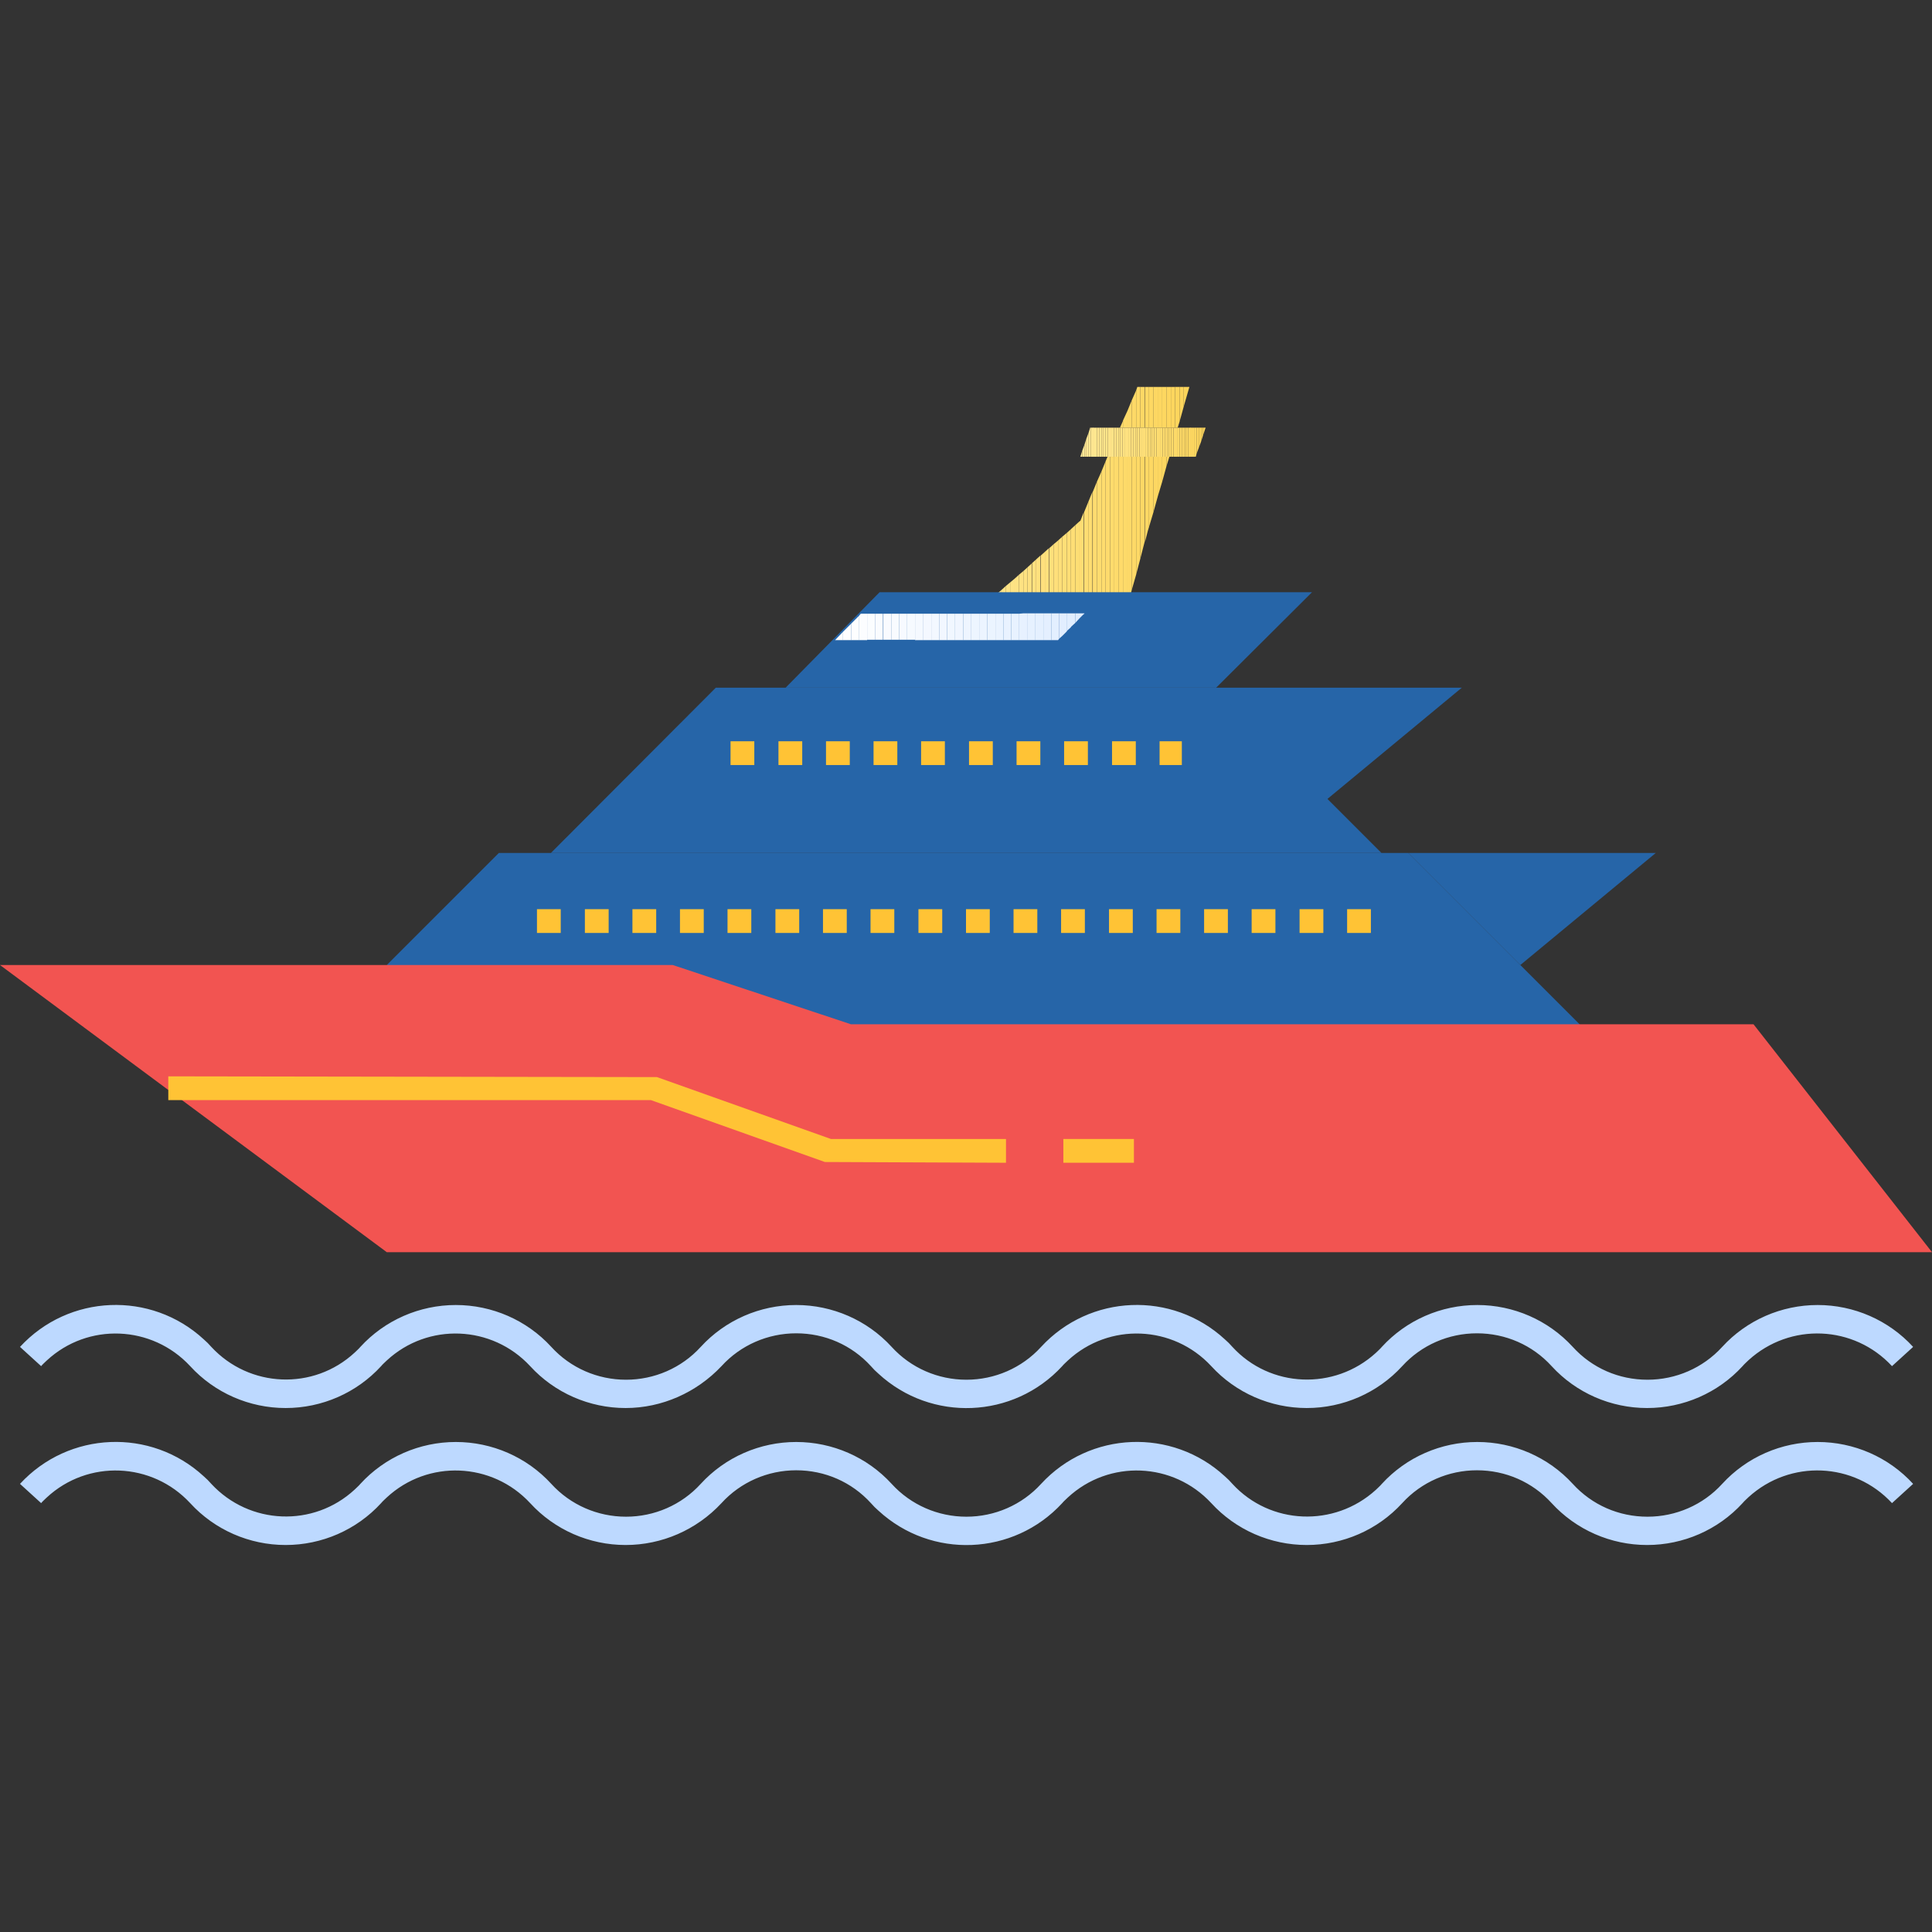 <svg xmlns="http://www.w3.org/2000/svg" xmlns:xlink="http://www.w3.org/1999/xlink" id="Capa_1" x="0px" y="0px" viewBox="0 0 512 512" style="enable-background:new 0 0 512 512;" xml:space="preserve">
<rect x="0" y="0" width="512" height="512" fill="#333333" stroke="none"/>
<polygon style="fill:#FFE68D;" points="258.5,162.442 258.3,162.642 258.5,162.642 "></polygon>
<polygon style="fill:#FFE589;" points="263.1,158.342 262,159.342 262,162.642 263.1,162.642 "></polygon>
<polygon style="fill:#FFE996;" points="247,172.542 248.1,172.542 248.1,171.542 "></polygon>
<polygon style="fill:#FFE995;" points="248.1,171.542 248.1,172.542 249.3,172.542 249.3,170.542 "></polygon>
<polygon style="fill:#FFE894;" points="250.4,169.642 250.3,169.642 249.3,170.542 249.3,172.542 250.4,172.542 "></polygon>
<polygon style="fill:#FFE893;" points="250.4,169.642 250.4,172.542 251.6,172.542 251.6,169.642 251,169.642 "></polygon>
<rect x="251.6" y="169.642" style="fill:#FFE892;" width="1.1" height="2.9"></rect>
<polygon style="fill:#FFE791;" points="252.7,169.642 252.7,172.542 253.9,172.542 253.9,169.642 253.1,169.642 "></polygon>
<rect x="253.9" y="169.642" style="fill:#FFE790;" width="1.1" height="2.9"></rect>
<polygon style="fill:#FFE78F;" points="256.2,169.642 255.3,169.642 255.1,169.642 255.1,172.542 256.2,172.542 "></polygon>
<rect x="256.2" y="169.642" style="fill:#FFE68E;" width="1.1" height="2.9"></rect>
<polygon style="fill:#FFE68D;" points="258.5,169.642 257.4,169.642 257.4,169.642 257.4,172.542 258.5,172.542 "></polygon>
<g>
	<polygon style="fill:#FFE68C;" points="258.5,162.642 259.5,162.642 259.6,162.642 259.6,161.442 258.5,162.442  "></polygon>
	<polygon style="fill:#FFE68C;" points="258.5,169.642 258.5,172.542 259.6,172.542 259.6,169.642 259.5,169.642  "></polygon>
</g>
<g>
	<polygon style="fill:#FFE58B;" points="260.8,160.442 259.7,161.442 259.7,162.642 260.8,162.642  "></polygon>
	<rect x="259.7" y="169.642" style="fill:#FFE58B;" width="1.1" height="2.9"></rect>
</g>
<g>
	<polygon style="fill:#FFE58A;" points="260.8,169.642 260.8,172.542 261.9,172.542 261.9,169.642 261.6,169.642  "></polygon>
	<polygon style="fill:#FFE58A;" points="260.8,162.642 261.6,162.642 261.9,162.642 261.9,159.442 260.8,160.442  "></polygon>
</g>
<rect x="262" y="169.642" style="fill:#FFE589;" width="1.1" height="2.9"></rect>
<polygon style="fill:#FFE488;" points="264.2,169.642 263.8,169.642 263.8,162.642 264.2,162.642 264.2,157.342 263.1,158.342   263.1,162.642 263.8,162.642 263.8,169.642 263.1,169.642 263.1,172.542 264.2,172.542 "></polygon>
<g>
	<rect x="264.2" y="169.642" style="fill:#FEE487;" width="1.1" height="2.9"></rect>
	<polygon style="fill:#FEE487;" points="264.2,162.642 265.4,162.642 265.4,156.342 264.2,157.342  "></polygon>
</g>
<g>
	<polygon style="fill:#FEE386;" points="266.5,162.642 266.5,155.342 265.4,156.342 265.4,162.642 265.9,162.642  "></polygon>
	<polygon style="fill:#FEE386;" points="266.5,169.642 265.9,169.642 265.4,169.642 265.4,172.542 266.5,172.542  "></polygon>
</g>
<g>
	<rect x="266.5" y="169.642" style="fill:#FEE385;" width="1.1" height="2.9"></rect>
	<polygon style="fill:#FEE385;" points="266.5,162.642 267.7,162.642 267.7,154.342 266.5,155.342  "></polygon>
</g>
<g>
	<polygon style="fill:#FEE384;" points="268.9,169.642 268,169.642 267.7,169.642 267.7,172.542 268.9,172.542  "></polygon>
	<polygon style="fill:#FEE384;" points="268.9,162.642 268.9,153.342 267.7,154.342 267.7,162.642 268,162.642  "></polygon>
</g>
<g>
	<rect x="268.9" y="169.642" style="fill:#FEE283;" width="1.1" height="2.9"></rect>
	<polygon style="fill:#FEE283;" points="268.9,162.642 270,162.642 270,152.342 268.9,153.342  "></polygon>
</g>
<g>
	<polygon style="fill:#FEE282;" points="271.2,169.642 270.1,169.642 270,169.642 270,172.542 271.2,172.542  "></polygon>
	<polygon style="fill:#FEE282;" points="271.2,162.542 271.2,151.342 270,152.342 270,162.642 270.1,162.642  "></polygon>
</g>
<g>
	<polygon style="fill:#FEE281;" points="272.3,169.642 272.2,169.642 271.2,169.642 271.2,172.542 272.3,172.542  "></polygon>
	<polygon style="fill:#FEE281;" points="271.2,162.542 272.2,162.542 272.3,162.542 272.3,150.342 271.2,151.342  "></polygon>
</g>
<g>
	<polygon style="fill:#FEE180;" points="272.3,162.542 273.4,162.542 273.4,149.342 272.3,150.342  "></polygon>
	<rect x="272.3" y="169.642" style="fill:#FEE180;" width="1.1" height="2.9"></rect>
</g>
<g>
	<polygon style="fill:#FEE17F;" points="274.6,162.542 274.6,148.242 273.5,149.242 273.5,162.542 274.4,162.542  "></polygon>
	<polygon style="fill:#FEE17F;" points="274.6,169.642 274.4,169.642 273.5,169.642 273.5,172.542 274.6,172.542  "></polygon>
</g>
<g>
	<rect x="274.6" y="169.642" style="fill:#FEE17E;" width="1.1" height="2.9"></rect>
	<polygon style="fill:#FEE17E;" points="274.6,162.542 275.7,162.542 275.7,147.242 274.6,148.242  "></polygon>
</g>
<g>
	<polygon style="fill:#FEE07D;" points="276.9,162.542 276.9,146.242 275.8,147.242 275.8,162.542 276.5,162.542  "></polygon>
	<polygon style="fill:#FEE07D;" points="276.9,169.642 276.5,169.642 276.5,169.642 275.8,169.642 275.8,172.542 276.9,172.542  "></polygon>
</g>
<g>
	<polygon style="fill:#FEE07C;" points="276.9,162.542 278,162.542 278,145.242 276.9,146.242  "></polygon>
	<rect x="276.9" y="169.642" style="fill:#FEE07C;" width="1.1" height="2.9"></rect>
</g>
<g>
	<polygon style="fill:#FEE07B;" points="279.2,162.542 279.2,144.242 278.1,145.242 278.1,162.542 278.6,162.542  "></polygon>
	<polygon style="fill:#FEE07B;" points="279.2,169.642 278.6,169.642 278.1,169.642 278.1,172.542 279.2,172.542  "></polygon>
</g>
<g>
	<rect x="279.2" y="169.642" style="fill:#FEDF7A;" width="1.1" height="2.9"></rect>
	<polygon style="fill:#FEDF7A;" points="279.2,162.542 280.4,162.542 280.4,143.242 279.2,144.242  "></polygon>
</g>
<g>
	<polygon style="fill:#FEDF79;" points="280.4,162.542 280.7,162.542 281.5,162.542 281.5,142.242 280.4,143.242  "></polygon>
	<polygon style="fill:#FEDF79;" points="280.4,169.642 280.4,169.642 280.4,172.542 281.5,172.542 281.5,168.542 280.7,169.242  "></polygon>
</g>
<g>
	<polygon style="fill:#FEDF77;" points="282.7,167.342 281.5,168.542 281.5,172.542 282.7,172.542  "></polygon>
	<polygon style="fill:#FEDF77;" points="282.7,141.242 281.5,142.242 281.5,162.542 282.7,162.542  "></polygon>
</g>
<g>
	<polygon style="fill:#FEDE76;" points="282.8,167.142 282.7,167.342 282.7,172.542 283.8,172.542 283.8,166.242  "></polygon>
	<polygon style="fill:#FEDE76;" points="282.7,162.542 282.8,162.542 283.8,162.542 283.8,140.242 282.7,141.242  "></polygon>
</g>
<g>
	<polygon style="fill:#FEDE75;" points="285,165.042 283.8,166.142 283.8,172.542 285,172.542  "></polygon>
	<polygon style="fill:#FEDE75;" points="285,139.142 283.8,140.242 283.8,162.542 285,162.542  "></polygon>
</g>
<g>
	<polygon style="fill:#FEDE74;" points="286.1,163.842 285,165.042 285,165.042 285,172.542 286.1,172.542  "></polygon>
	<polygon style="fill:#FEDE74;" points="285,162.542 285,162.542 286.1,162.542 286.1,138.142 285,139.142  "></polygon>
</g>
<g>
	<polygon style="fill:#FEDD73;" points="286.1,162.542 287.2,162.542 287.2,135.742 286.3,138.042 286.1,138.142  "></polygon>
	<polygon style="fill:#FEDD73;" points="286.1,163.842 286.1,172.542 287.2,172.542 287.2,162.742  "></polygon>
</g>
<polygon style="fill:#FEDD72;" points="287.3,135.742 287.3,162.542 287.4,162.542 287.3,162.742 287.3,172.542 288.4,172.542   288.4,133.042 "></polygon>
<polygon style="fill:#FEDD71;" points="288.4,133.042 288.4,172.542 289.5,172.542 289.5,130.342 "></polygon>
<polygon style="fill:#FEDC70;" points="289.6,130.342 289.6,172.542 290.7,172.542 290.7,127.642 "></polygon>
<polygon style="fill:#FEDC6F;" points="290.7,127.642 290.7,172.542 291.9,172.542 291.9,124.942 "></polygon>
<polygon style="fill:#FEDC6E;" points="291.9,124.942 291.9,172.542 293,172.542 293,122.242 "></polygon>
<polygon style="fill:#FEDB6D;" points="294.1,121.042 293.6,121.042 293.6,121.042 293.5,121.042 293,122.242 293,172.542   294.2,172.542 294.2,121.042 "></polygon>
<polygon style="fill:#FEDB6C;" points="294.7,121.042 294.7,121.042 294.2,121.042 294.2,172.542 295.3,172.542 295.3,121.042   295.2,121.042 "></polygon>
<polygon style="fill:#FEDB6B;" points="296.4,121.042 296.4,121.042 295.8,121.042 295.8,121.042 295.3,121.042 295.3,172.542   295.5,172.542 296.5,169.142 296.5,121.042 "></polygon>
<g>
	<polygon style="fill:#FEDA6A;" points="297.5,121.042 296.9,121.042 296.5,121.042 296.5,169.142 297.6,164.942 297.6,121.042  "></polygon>
	<polygon style="fill:#FEDA6A;" points="297.5,113.342 297.5,113.342 297.6,113.342 297.6,111.542 296.8,113.342 296.9,113.342  "></polygon>
</g>
<g>
	<polygon style="fill:#FDDA69;" points="298.6,113.342 298.8,113.342 298.8,108.842 297.6,111.442 297.6,113.342 298,113.342  "></polygon>
	<polygon style="fill:#FDDA69;" points="298.6,121.042 298,121.042 297.6,121.042 297.6,164.942 298.8,160.742 298.8,121.042  "></polygon>
</g>
<g>
	<polygon style="fill:#FDD968;" points="299.2,113.342 299.2,113.342 299.7,113.342 299.9,113.342 299.9,106.142 298.8,108.842    298.8,113.342  "></polygon>
	<polygon style="fill:#FDD968;" points="299.2,121.042 299.2,121.042 298.8,121.042 298.8,160.742 299.9,156.442 299.9,121.042    299.7,121.042  "></polygon>
</g>
<g>
	<polygon style="fill:#FDD967;" points="300.3,113.342 300.9,113.342 300.9,113.342 301.1,113.342 301.1,103.442 299.9,106.142    299.9,113.342  "></polygon>
	<polygon style="fill:#FDD967;" points="300.9,121.042 300.3,121.042 300.3,121.042 299.9,121.042 299.9,156.442 301.1,152.242    301.1,121.042  "></polygon>
</g>
<g>
	<polygon style="fill:#FDD966;" points="302,121.042 302,121.042 301.4,121.042 301.1,121.042 301.1,152.242 302.2,148.042    302.2,121.042  "></polygon>
	<polygon style="fill:#FDD966;" points="302,113.342 302,113.342 302.2,113.342 302.2,102.542 301.4,102.542 301.1,103.442    301.1,113.342 301.4,113.342  "></polygon>
</g>
<g>
	<polygon style="fill:#FDD865;" points="303.1,121.042 302.5,121.042 302.2,121.042 302.2,148.042 303.3,143.742 303.3,121.042  "></polygon>
	<polygon style="fill:#FDD865;" points="302.5,113.342 303.1,113.342 303.1,113.342 303.3,113.342 303.3,102.542 302.2,102.542    302.2,113.342  "></polygon>
</g>
<g>
	<polygon style="fill:#FDD864;" points="303.7,113.342 304.2,113.342 304.5,113.342 304.5,102.542 303.4,102.542 303.4,113.342  "></polygon>
	<polygon style="fill:#FDD864;" points="304.2,121.042 303.7,121.042 303.7,121.042 303.4,121.042 303.4,143.742 304.2,140.642    304.5,139.642 304.5,121.042  "></polygon>
</g>
<g>
	<polygon style="fill:#FDD863;" points="304.8,113.342 304.8,113.342 305.3,113.342 305.7,113.342 305.7,102.542 304.5,102.542    304.5,113.342  "></polygon>
	<polygon style="fill:#FDD863;" points="304.8,121.042 304.8,121.042 304.5,121.042 304.5,139.642 305.7,135.642 305.7,121.042    305.3,121.042  "></polygon>
</g>
<g>
	<polygon style="fill:#FDD762;" points="306.5,121.042 306.5,121.042 305.9,121.042 305.7,121.042 305.7,135.642 306.8,131.642    306.8,121.042  "></polygon>
	<polygon style="fill:#FDD762;" points="306.5,113.342 306.5,113.342 306.8,113.342 306.8,102.542 305.7,102.542 305.7,113.342    305.9,113.342  "></polygon>
</g>
<g>
	<polygon style="fill:#FDD761;" points="307,121.042 306.8,121.042 306.8,131.642 308,127.642 308,121.042 307.6,121.042  "></polygon>
	<polygon style="fill:#FDD761;" points="307,113.342 307.6,113.342 308,113.342 308,102.542 306.8,102.542 306.8,113.342  "></polygon>
</g>
<g>
	<polygon style="fill:#FDD760;" points="308.2,113.342 308.7,113.342 309.1,113.342 309.1,102.542 308,102.542 308,113.342    308.1,113.342  "></polygon>
	<polygon style="fill:#FDD760;" points="308.7,121.042 308.2,121.042 308.1,121.042 308,121.042 308,127.642 309.1,123.642    309.1,121.042  "></polygon>
</g>
<g>
	<polygon style="fill:#FDD65F;" points="309.3,113.342 309.3,113.342 309.8,113.342 310.3,113.342 310.3,102.542 309.1,102.542    309.1,113.342  "></polygon>
	<polygon style="fill:#FDD65F;" points="309.3,121.042 309.3,121.042 309.1,121.042 309.1,123.642 309.9,121.042 309.8,121.042  "></polygon>
</g>
<polygon style="fill:#FDD65E;" points="310.4,113.342 311,113.342 311,113.342 311.4,113.342 311.4,102.542 310.3,102.542   310.3,113.342 "></polygon>
<polygon style="fill:#FDD65D;" points="312.1,113.342 312.1,113.342 312.1,113.342 312.6,111.742 312.6,102.542 311.4,102.542   311.4,113.342 311.5,113.342 "></polygon>
<polygon style="fill:#FDD55C;" points="313.7,107.742 313.7,102.542 312.6,102.542 312.6,111.742 "></polygon>
<polygon style="fill:#FDD55B;" points="315.2,102.542 314.9,102.542 313.7,102.542 313.7,107.742 "></polygon>
<polygon style="fill:#FFE996;" points="286.3,121.042 286.8,121.042 286.8,119.442 "></polygon>
<polygon style="fill:#FFE995;" points="286.8,119.442 286.8,121.042 286.8,121.042 287.4,121.042 287.4,117.842 "></polygon>
<polygon style="fill:#FFE894;" points="287.4,117.842 287.4,121.042 287.4,121.042 287.9,121.042 287.9,116.242 "></polygon>
<polygon style="fill:#FFE893;" points="287.9,116.242 287.9,121.042 288.5,121.042 288.5,114.642 "></polygon>
<polygon style="fill:#FFE892;" points="288.9,113.342 288.5,114.642 288.5,121.042 288.5,121.042 289.1,121.042 289.1,113.342 "></polygon>
<rect x="289.1" y="113.342" style="fill:#FFE791;" width="0.6" height="7.7"></rect>
<rect x="289.6" y="113.342" style="fill:#FFE790;" width="0.6" height="7.7"></rect>
<polygon style="fill:#FFE78F;" points="290.2,113.342 290.2,113.342 290.2,121.042 290.2,121.042 290.7,121.042 290.7,113.342 "></polygon>
<rect x="290.7" y="113.342" style="fill:#FFE68E;" width="0.6" height="7.7"></rect>
<rect x="291.3" y="113.342" style="fill:#FFE68D;" width="0.6" height="7.7"></rect>
<polygon style="fill:#FFE68C;" points="291.9,113.342 291.9,113.342 291.9,121.042 291.9,121.042 292.4,121.042 292.4,113.342 "></polygon>
<rect x="292.4" y="113.342" style="fill:#FFE58B;" width="0.6" height="7.7"></rect>
<polygon style="fill:#FFE58A;" points="293.6,113.342 293,113.342 293,113.342 293,121.042 293,121.042 293.5,121.042   293.6,121.042 "></polygon>
<polygon style="fill:#FFE589;" points="293.6,121.042 293.6,121.042 294.1,121.042 294.1,113.342 293.6,113.342 293.6,113.342 "></polygon>
<polygon style="fill:#FFE488;" points="294.1,121.042 294.2,121.042 294.7,121.042 294.7,113.342 294.1,113.342 "></polygon>
<polygon style="fill:#FEE487;" points="294.7,121.042 294.7,121.042 295.2,121.042 295.2,113.342 294.7,113.342 294.7,113.342 "></polygon>
<polygon style="fill:#FEE386;" points="295.8,113.342 295.2,113.342 295.2,121.042 295.3,121.042 295.3,121.042 295.8,121.042 "></polygon>
<polygon style="fill:#FEE385;" points="295.8,121.042 295.8,121.042 296.4,121.042 296.4,113.342 295.8,113.342 295.8,113.342 "></polygon>
<polygon style="fill:#FEE384;" points="296.4,121.042 296.4,121.042 296.5,121.042 296.9,121.042 296.9,113.342 296.8,113.342   296.4,113.342 296.4,113.342 "></polygon>
<rect x="296.9" y="113.342" style="fill:#FEE283;" width="0.6" height="7.7"></rect>
<polygon style="fill:#FEE282;" points="298,113.342 297.6,113.342 297.6,113.342 297.5,113.342 297.5,113.342 297.5,121.042   297.5,121.042 297.6,121.042 297.6,121.042 298,121.042 "></polygon>
<rect x="298" y="113.342" style="fill:#FEE281;" width="0.6" height="7.7"></rect>
<polygon style="fill:#FEE180;" points="298.8,113.342 298.6,113.342 298.6,121.042 298.8,121.042 299.2,121.042 299.2,113.342 "></polygon>
<polygon style="fill:#FEE17F;" points="299.2,113.342 299.2,121.042 299.2,121.042 299.7,121.042 299.7,113.342 "></polygon>
<polygon style="fill:#FEE17E;" points="300.3,113.342 299.9,113.342 299.9,113.342 299.7,113.342 299.7,121.042 299.9,121.042   299.9,121.042 300.3,121.042 "></polygon>
<polygon style="fill:#FEE07D;" points="300.3,113.342 300.3,121.042 300.3,121.042 300.9,121.042 300.9,113.342 "></polygon>
<polygon style="fill:#FEE07C;" points="301.4,113.342 301.1,113.342 301.1,113.342 300.9,113.342 300.9,113.342 300.9,121.042   300.9,121.042 301.1,121.042 301.1,121.042 301.4,121.042 "></polygon>
<rect x="301.4" y="113.342" style="fill:#FEE07B;" width="0.6" height="7.7"></rect>
<polygon style="fill:#FEDF7A;" points="302.2,113.342 302,113.342 302,113.342 302,121.042 302,121.042 302.2,121.042   302.5,121.042 302.5,113.342 "></polygon>
<rect x="302.5" y="113.342" style="fill:#FEDF79;" width="0.6" height="7.7"></rect>
<polygon style="fill:#FEDF77;" points="303.7,113.342 303.4,113.342 303.3,113.342 303.1,113.342 303.1,113.342 303.1,121.042   303.1,121.042 303.3,121.042 303.4,121.042 303.7,121.042 "></polygon>
<polygon style="fill:#FEDE76;" points="303.7,113.342 303.7,113.342 303.7,121.042 303.7,121.042 304.2,121.042 304.2,113.342 "></polygon>
<polygon style="fill:#FEDE75;" points="304.5,113.342 304.2,113.342 304.2,121.042 304.5,121.042 304.8,121.042 304.8,113.342 "></polygon>
<polygon style="fill:#FEDE74;" points="304.8,113.342 304.8,121.042 304.8,121.042 305.3,121.042 305.3,113.342 "></polygon>
<polygon style="fill:#FEDD73;" points="305.9,113.342 305.7,113.342 305.7,113.342 305.3,113.342 305.3,121.042 305.7,121.042   305.7,121.042 305.9,121.042 "></polygon>
<rect x="305.9" y="113.342" style="fill:#FEDD72;" width="0.6" height="7.7"></rect>
<polygon style="fill:#FEDD71;" points="306.8,113.342 306.5,113.342 306.5,113.342 306.5,121.042 306.5,121.042 306.8,121.042   307,121.042 307,113.342 "></polygon>
<rect x="307" y="113.342" style="fill:#FEDC70;" width="0.6" height="7.7"></rect>
<polygon style="fill:#FEDC6F;" points="308.1,113.342 308,113.342 308,113.342 307.6,113.342 307.6,121.042 308,121.042   308,121.042 308.1,121.042 "></polygon>
<polygon style="fill:#FEDC6E;" points="308.2,113.342 308.1,113.342 308.1,121.042 308.2,121.042 308.7,121.042 308.7,113.342 "></polygon>
<polygon style="fill:#FEDB6D;" points="309.1,113.342 308.7,113.342 308.7,121.042 309.1,121.042 309.3,121.042 309.3,113.342 "></polygon>
<polygon style="fill:#FEDB6C;" points="309.3,113.342 309.3,121.042 309.3,121.042 309.8,121.042 309.8,113.342 "></polygon>
<polygon style="fill:#FEDB6B;" points="310.4,113.342 310.3,113.342 310.3,113.342 309.8,113.342 309.8,121.042 309.9,121.042   310.4,121.042 "></polygon>
<polygon style="fill:#FEDA6A;" points="311,113.342 310.4,113.342 310.4,113.342 310.4,121.042 310.4,121.042 311,121.042 "></polygon>
<polygon style="fill:#FDDA69;" points="311.5,113.342 311.4,113.342 311.4,113.342 311,113.342 311,113.342 311,121.042   311,121.042 311.5,121.042 "></polygon>
<rect x="311.5" y="113.342" style="fill:#FDD968;" width="0.6" height="7.7"></rect>
<polygon style="fill:#FDD967;" points="312.1,113.342 312.1,113.342 312.1,113.342 312.1,121.042 312.1,121.042 312.6,121.042   312.6,113.342 "></polygon>
<rect x="312.6" y="113.342" style="fill:#FDD966;" width="0.6" height="7.7"></rect>
<rect x="313.2" y="113.342" style="fill:#FDD865;" width="0.6" height="7.7"></rect>
<polygon style="fill:#FDD864;" points="313.8,113.342 313.8,113.342 313.8,121.042 313.8,121.042 314.3,121.042 314.3,113.342 "></polygon>
<rect x="314.3" y="113.342" style="fill:#FDD863;" width="0.6" height="7.7"></rect>
<rect x="314.9" y="113.342" style="fill:#FDD762;" width="0.6" height="7.7"></rect>
<polygon style="fill:#FDD761;" points="315.5,113.342 315.4,113.342 315.4,121.042 315.5,121.042 316,121.042 316,113.342 "></polygon>
<rect x="316" y="113.342" style="fill:#FDD760;" width="0.6" height="7.7"></rect>
<polygon style="fill:#FDD65F;" points="317.1,113.342 316.6,113.342 316.6,113.342 316.6,121.042 316.6,121.042 316.9,121.042   317.1,120.242 "></polygon>
<polygon style="fill:#FDD65E;" points="317.7,118.642 317.7,113.342 317.1,113.342 317.1,113.342 317.1,120.242 "></polygon>
<polygon style="fill:#FDD65D;" points="318.3,117.042 318.3,113.342 317.7,113.342 317.7,118.642 "></polygon>
<polygon style="fill:#FDD55C;" points="318.8,115.442 318.8,113.342 318.3,113.342 318.3,113.342 318.3,117.042 "></polygon>
<polygon style="fill:#FDD55B;" points="319.5,113.342 319.4,113.342 319.4,113.342 318.8,113.342 318.8,115.442 "></polygon>
<polyline style="fill:#2665A8;" points="102.5,255.742 132.2,226.042 373.2,226.042 452.1,304.942 "></polyline>
<polygon style="fill:#F25451;" points="512,331.842 102.5,331.842 0,255.742 178.3,255.742 225.5,271.442 464.7,271.442 "></polygon>
<g>
	<polyline style="fill:#2665A8;" points="146,226.042 189.7,182.242 322.3,182.242 366.1,226.042  "></polyline>
	<polyline style="fill:#2665A8;" points="373.2,226.042 438.8,226.042 402.9,255.742  "></polyline>
	<polyline style="fill:#2665A8;" points="321.7,182.242 387.4,182.242 351.4,212.042  "></polyline>
	<polyline style="fill:#2665A8;" points="208.2,182.242 233.1,156.942 347.7,156.942 322.3,182.242  "></polyline>
</g>
<g>
	<path style="fill:#BDD9FF;" d="M165.8,373.142L165.8,373.142c-9.6,0-18.8-4-25.3-11.1c-10.1-10.9-27.1-11.6-38-1.5   c-0.5,0.5-1.1,1-1.5,1.5c-6.5,7.1-15.7,11.1-25.3,11.1l0,0c-9.6,0-18.8-4-25.3-11.1c-10.1-10.9-27.1-11.6-38-1.5   c-0.5,0.5-1.1,1-1.5,1.5l-5.6-5.1c12.9-14,34.7-14.9,48.7-2c0.7,0.6,1.4,1.3,2,2c10.1,10.9,27.1,11.6,38,1.5c0.5-0.5,1.1-1,1.5-1.5   c6.5-7.1,15.7-11.1,25.3-11.1l0,0c9.6,0,18.8,4,25.3,11.1c5.1,5.6,12.3,8.7,19.8,8.7l0,0c7.5,0,14.7-3.1,19.8-8.7   c6.5-7.1,15.7-11.1,25.3-11.1l0,0c9.6,0,18.8,4,25.3,11.1c5.1,5.6,12.3,8.7,19.8,8.7l0,0c7.5,0,14.7-3.1,19.8-8.7   c12.9-14,34.7-14.9,48.7-2c0.7,0.6,1.4,1.3,2,2c10,10.9,27,11.6,38,1.6c0.5-0.5,1.1-1,1.6-1.6c6.5-7.1,15.7-11.1,25.3-11.1l0,0   c9.6,0,18.8,4,25.3,11.1c5.1,5.6,12.2,8.7,19.8,8.7l0,0c7.5,0,14.7-3.1,19.8-8.7c6.5-7.1,15.7-11.1,25.3-11.1l0,0   c9.6,0,18.8,4,25.3,11.1l-5.6,5.1c-10.1-10.9-27-11.6-38-1.6c-0.5,0.5-1.1,1-1.6,1.6c-6.5,7.1-15.7,11.1-25.3,11.1l0,0   c-9.6,0-18.8-4-25.3-11.1c-5.1-5.6-12.2-8.7-19.8-8.7l0,0c-7.5,0-14.7,3.1-19.8,8.7c-6.5,7.1-15.7,11.1-25.3,11.1l0,0   c-9.6,0-18.8-4-25.3-11.1c-10.1-10.9-27.1-11.6-38-1.5c-0.5,0.5-1.1,1-1.5,1.5c-12.9,14-34.7,14.9-48.7,2c-0.7-0.6-1.4-1.3-2-2   c-5.1-5.6-12.2-8.7-19.8-8.7l0,0c-7.5,0-14.7,3.1-19.8,8.7C184.6,369.042,175.4,373.142,165.8,373.142z"></path>
	<path style="fill:#BDD9FF;" d="M165.8,409.442L165.8,409.442c-9.6,0-18.8-4-25.3-11.1c-10.1-10.9-27.1-11.6-38-1.5   c-0.5,0.5-1.1,1-1.5,1.5c-6.5,7.1-15.7,11.1-25.3,11.1l0,0c-9.6,0-18.8-4-25.3-11.1c-10.1-10.9-27.1-11.6-38-1.5   c-0.5,0.5-1.1,1-1.5,1.5l-5.6-5.1c12.9-14,34.7-14.9,48.7-2c0.7,0.6,1.4,1.3,2,2c10.1,10.9,27.1,11.6,38,1.5c0.5-0.5,1.1-1,1.5-1.5   c6.5-7.1,15.7-11.1,25.3-11.1l0,0c9.6,0,18.8,4,25.3,11.1c5.1,5.6,12.3,8.7,19.8,8.7l0,0c7.5,0,14.7-3.1,19.8-8.7   c6.5-7.1,15.7-11.1,25.3-11.1l0,0c9.6,0,18.8,4,25.3,11.1c5.1,5.6,12.3,8.7,19.8,8.7l0,0c7.5,0,14.7-3.1,19.8-8.7   c12.9-14,34.7-14.9,48.7-2c0.7,0.6,1.4,1.3,2,2c10,10.9,27,11.6,38,1.6c0.5-0.5,1.1-1,1.6-1.6c6.5-7.1,15.7-11.1,25.3-11.1l0,0   c9.6,0,18.8,4,25.3,11.1c5.1,5.6,12.2,8.7,19.8,8.7l0,0c7.5,0,14.7-3.1,19.8-8.7c6.5-7.1,15.7-11.1,25.3-11.1l0,0   c9.6,0,18.8,4,25.3,11.1l-5.6,5.1c-10.1-10.9-27-11.6-38-1.6c-0.5,0.5-1.1,1-1.6,1.6c-6.5,7.1-15.7,11.1-25.3,11.1l0,0   c-9.6,0-18.8-4-25.3-11.1c-5.1-5.6-12.2-8.7-19.8-8.7l0,0c-7.5,0-14.7,3.1-19.8,8.7c-6.5,7.1-15.7,11.1-25.3,11.1l0,0   c-9.6,0-18.8-4-25.3-11.1c-10.1-10.9-27.1-11.6-38-1.5c-0.5,0.5-1.1,1-1.5,1.5c-12.9,14-34.7,14.9-48.7,2c-0.7-0.6-1.4-1.3-2-2   c-5.1-5.6-12.2-8.7-19.8-8.7l0,0c-7.5,0-14.7,3.1-19.8,8.7C184.6,405.442,175.4,409.442,165.8,409.442z"></path>
</g>
<g>
	<path style="fill:#FFC335;" d="M313.2,202.742h-5.9v-6.3h5.9V202.742z M301,202.742h-6.3v-6.3h6.3V202.742z M288.3,202.742H282   v-6.3h6.3V202.742z M275.7,202.742h-6.3v-6.3h6.3V202.742z M263.1,202.742h-6.3v-6.3h6.3V202.742z M250.4,202.742h-6.3v-6.3h6.3   V202.742z M237.8,202.742h-6.3v-6.3h6.3V202.742z M225.2,202.742h-6.3v-6.3h6.3V202.742z M212.6,202.742h-6.3v-6.3h6.3V202.742z    M199.9,202.742h-6.3v-6.3h6.3V202.742z"></path>
	<path style="fill:#FFC335;" d="M363.3,247.242H357v-6.3h6.3V247.242z M350.7,247.242h-6.3v-6.3h6.3V247.242z M338,247.242h-6.3   v-6.3h6.3V247.242z M325.4,247.242h-6.3v-6.3h6.3V247.242z M312.8,247.242h-6.3v-6.3h6.3V247.242z M300.2,247.242h-6.3v-6.3h6.3   V247.242z M287.5,247.242h-6.3v-6.3h6.3V247.242z M274.9,247.242h-6.3v-6.3h6.3V247.242z M262.3,247.242H256v-6.3h6.3V247.242z    M249.7,247.242h-6.3v-6.3h6.3V247.242z M237,247.242h-6.3v-6.3h6.3V247.242z M224.4,247.242h-6.3v-6.3h6.3V247.242z    M211.8,247.242h-6.3v-6.3h6.3V247.242z M199.1,247.242h-6.3v-6.3h6.3V247.242z M186.5,247.242h-6.3v-6.3h6.3V247.242z    M173.9,247.242h-6.3v-6.3h6.3V247.242z M161.3,247.242H155v-6.3h6.3V247.242z M148.6,247.242h-6.3v-6.3h6.3V247.242z"></path>
</g>
<polygon style="fill:#FFFFFF;" points="221.3,169.642 223.4,169.642 223.4,167.442 "></polygon>
<polygon style="fill:#FEFEFF;" points="223.4,167.442 223.4,169.642 225.6,169.642 225.6,165.242 "></polygon>
<polygon style="fill:#FDFEFF;" points="225.6,165.242 225.6,169.642 227.7,169.642 227.7,163.142 "></polygon>
<polygon style="fill:#FCFDFF;" points="228.1,162.642 227.7,163.142 227.7,169.642 229.8,169.642 229.8,162.642 "></polygon>
<rect x="229.8" y="162.642" style="fill:#FBFDFF;" width="2.1" height="6.9"></rect>
<rect x="231.9" y="162.642" style="fill:#FAFCFF;" width="2.1" height="6.9"></rect>
<rect x="234.1" y="162.642" style="fill:#F9FBFF;" width="2.1" height="6.9"></rect>
<rect x="236.2" y="162.642" style="fill:#F8FBFF;" width="2.1" height="6.9"></rect>
<rect x="238.3" y="162.642" style="fill:#F7FAFF;" width="2.1" height="6.9"></rect>
<rect x="240.4" y="162.642" style="fill:#F6FAFF;" width="2.1" height="6.9"></rect>
<polygon style="fill:#F5F9FF;" points="242.5,162.642 242.5,169.642 242.5,169.642 244.7,169.642 244.7,162.642 "></polygon>
<rect x="244.7" y="162.642" style="fill:#F4F8FF;" width="2.1" height="7"></rect>
<rect x="246.8" y="162.642" style="fill:#F3F8FF;" width="2.1" height="7"></rect>
<polygon style="fill:#F2F7FF;" points="251,169.642 251,162.642 248.9,162.642 248.9,169.642 250.3,169.642 250.4,169.642 "></polygon>
<polygon style="fill:#F1F7FF;" points="253.1,169.642 253.1,162.642 251,162.642 251,169.642 251.6,169.642 251.6,169.642   252.7,169.642 "></polygon>
<polygon style="fill:#F0F6FF;" points="255.3,169.642 255.3,162.642 253.1,162.642 253.1,169.642 253.9,169.642 253.9,169.642   255.1,169.642 "></polygon>
<polygon style="fill:#EEF5FF;" points="257.4,162.642 255.3,162.642 255.3,169.642 256.2,169.642 257.3,169.642 257.4,169.642   257.4,169.642 "></polygon>
<polygon style="fill:#EDF5FF;" points="257.4,169.642 258.5,169.642 259.5,169.642 259.5,162.642 258.5,162.642 258.3,162.642   257.4,162.642 "></polygon>
<polygon style="fill:#ECF4FF;" points="261.6,169.642 261.6,162.642 260.8,162.642 259.7,162.642 259.6,162.642 259.5,162.642   259.5,169.642 259.6,169.642 259.7,169.642 260.8,169.642 "></polygon>
<polygon style="fill:#EBF4FF;" points="263.8,169.642 263.8,162.642 263.1,162.642 262,162.642 261.9,162.642 261.6,162.642   261.6,169.642 261.9,169.642 262,169.642 263.1,169.642 "></polygon>
<polygon style="fill:#EAF3FF;" points="265.9,162.642 265.4,162.642 265.4,162.642 264.2,162.642 263.8,162.642 263.8,169.642   264.2,169.642 265.4,169.642 265.4,169.642 265.9,169.642 "></polygon>
<polygon style="fill:#E9F2FF;" points="268,162.642 267.7,162.642 267.7,162.642 266.5,162.642 265.9,162.642 265.9,169.642   266.5,169.642 267.7,169.642 267.7,169.642 268,169.642 "></polygon>
<polygon style="fill:#E8F2FF;" points="270.1,162.642 270,162.642 270,162.642 268.9,162.642 268,162.642 268,169.642   268.9,169.642 270,169.642 270,169.642 270.1,169.642 "></polygon>
<polygon style="fill:#E7F1FF;" points="270.1,162.642 270.1,169.642 271.2,169.642 272.2,169.642 272.2,162.542 271.2,162.542 "></polygon>
<polygon style="fill:#E6F1FF;" points="274.4,162.542 273.5,162.542 273.4,162.542 272.3,162.542 272.2,162.542 272.2,169.642   272.3,169.642 273.4,169.642 273.5,169.642 274.4,169.642 "></polygon>
<polygon style="fill:#E5F0FF;" points="276.5,162.542 275.8,162.542 275.7,162.542 274.6,162.542 274.4,162.542 274.4,169.642   274.6,169.642 275.7,169.642 275.8,169.642 276.5,169.642 "></polygon>
<polygon style="fill:#E4EFFF;" points="278.6,162.542 278.1,162.542 278,162.542 276.9,162.542 276.5,162.542 276.5,169.642   276.5,169.642 276.9,169.642 278,169.642 278.1,169.642 278.6,169.642 "></polygon>
<polygon style="fill:#E3EFFF;" points="279.2,162.542 278.6,162.542 278.6,169.642 279.2,169.642 280.4,169.642 280.4,169.642   280.7,169.242 280.7,162.542 280.4,162.542 "></polygon>
<polygon style="fill:#E2EEFF;" points="282.8,167.142 282.8,162.542 282.7,162.542 281.5,162.542 281.5,162.542 280.7,162.542   280.7,169.242 281.5,168.542 281.5,168.542 282.7,167.342 "></polygon>
<polygon style="fill:#E1EEFF;" points="285,165.042 285,162.542 285,162.542 283.8,162.542 283.8,162.542 282.8,162.542   282.8,167.142 283.8,166.242 283.8,166.142 "></polygon>
<polygon style="fill:#E0EDFF;" points="287.3,162.542 287.2,162.542 286.1,162.542 285,162.542 285,165.042 286.1,163.842   287.2,162.742 287.3,162.742 287.4,162.542 "></polygon>
<g>
	<polygon style="fill:#FFC335;" points="266.6,308.142 218.6,307.942 172.5,291.542 44.6,291.542 44.6,285.242 174.1,285.442    220.2,301.842 266.6,301.842  "></polygon>
	<rect x="281.8" y="301.842" style="fill:#FFC335;" width="18.7" height="6.3"></rect>
</g>
<g>
</g>
<g>
</g>
<g>
</g>
<g>
</g>
<g>
</g>
<g>
</g>
<g>
</g>
<g>
</g>
<g>
</g>
<g>
</g>
<g>
</g>
<g>
</g>
<g>
</g>
<g>
</g>
<g>
</g>
</svg>